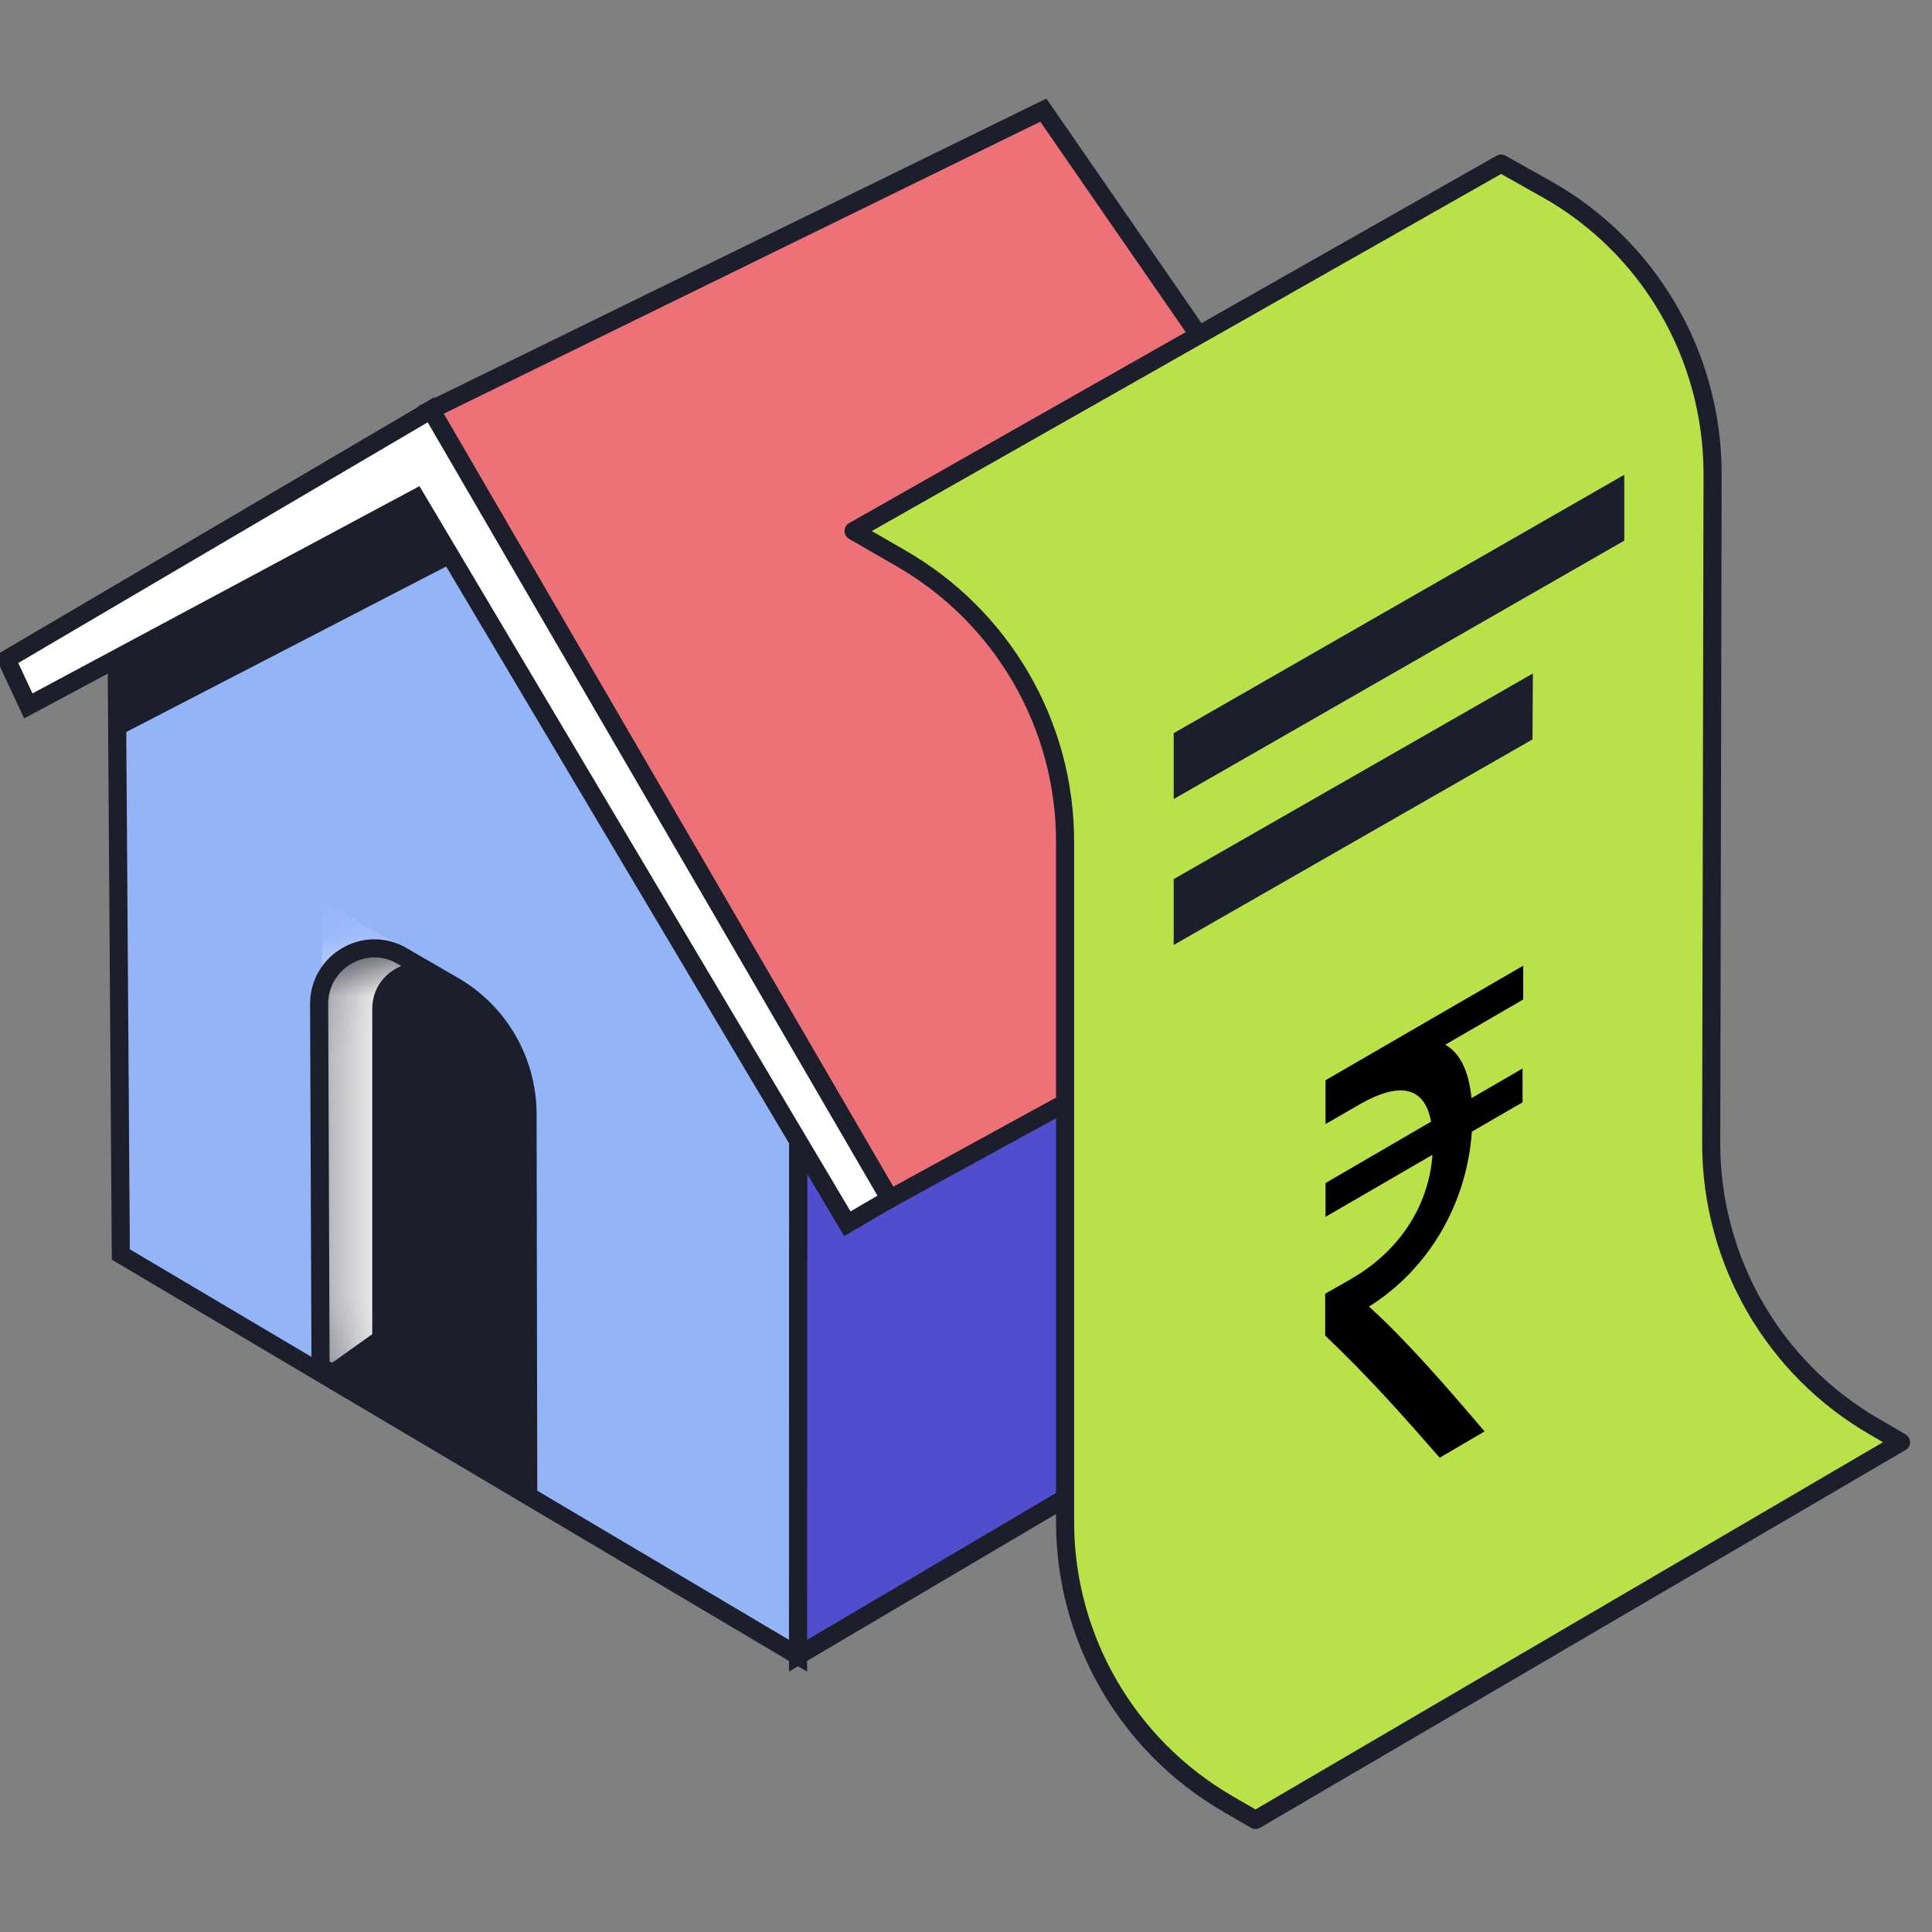 <svg width="32" height="32" viewBox="0 0 32 32" fill="none" xmlns="http://www.w3.org/2000/svg">
<rect x="0" y="0" width="32" height="32" fill="#808080" stroke="none"/>
<g clip-path="url(#clip0_1231_15064)">
<path d="M2.001 20.778L13.218 27.424L13.224 16.532L7.138 6.789L1.927 10.024L2.001 20.778Z" fill="#94B4F8" stroke="#1C1E2C" stroke-width="0.3" stroke-miterlimit="10"/>
<path d="M6.663 15.835L7.52 16.332C8.269 16.767 8.732 17.572 8.738 18.441L8.749 24.669L5.309 22.635L5.286 16.629C5.286 15.921 6.052 15.475 6.663 15.835Z" fill="#1C1E2C"/>
<mask id="mask0_1231_15064" style="mask-type:luminance" maskUnits="userSpaceOnUse" x="5" y="15" width="4" height="10">
<path d="M6.663 15.835L7.52 16.332C8.269 16.767 8.732 17.572 8.738 18.441L8.749 24.669L5.309 22.635L5.286 16.629C5.286 15.921 6.052 15.475 6.663 15.835Z" fill="white"/>
</mask>
<g mask="url(#mask0_1231_15064)">
<path d="M7.018 15.886L5.332 14.927V22.692L6.166 22.098V16.698C6.166 16.372 6.383 16.081 6.698 15.984L7.018 15.886Z" fill="white"/>
</g>
<path d="M23.532 21.338L13.218 27.424L13.223 16.572L23.612 11.109L23.532 21.338Z" fill="#504ECD" stroke="#1C1E2C" stroke-width="0.3" stroke-miterlimit="10"/>
<path d="M17.281 1.824L7.138 6.789L14.738 19.858L25.623 13.898L17.281 1.824Z" fill="#EC7278" stroke="#1C1E2C" stroke-width="0.3" stroke-miterlimit="10"/>
<path d="M14.738 19.858L14.035 20.269L6.892 8.252L0.469 11.692L0.109 10.921L7.138 6.789L14.738 19.858Z" fill="white" stroke="#1C1E2C" stroke-width="0.3" stroke-miterlimit="10"/>
<path d="M6.892 8.252L7.521 9.315L1.943 12.201V10.755L6.892 8.252Z" fill="#1C1E2C"/>
<path d="M6.663 15.835L7.52 16.332C8.269 16.767 8.732 17.572 8.738 18.441L8.749 24.669L5.309 22.635L5.286 16.629C5.286 15.921 6.052 15.475 6.663 15.835Z" stroke="#1C1E2C" stroke-width="0.3" stroke-miterlimit="10"/>
<path d="M28.343 18.938L28.366 7.852C28.366 5.892 27.315 4.081 25.606 3.127L24.863 2.709L14.138 8.795L14.921 9.247C16.601 10.212 17.641 12.001 17.641 13.938V25.207C17.641 27.132 18.669 28.909 20.332 29.875L20.795 30.144L31.486 23.887L31.063 23.641C29.378 22.675 28.343 20.881 28.343 18.938Z" fill="#B9E14A" stroke="#1C1E2C" stroke-width="0.3" stroke-linejoin="round"/>
<path d="M26.903 8.955L19.44 13.235V12.144L26.903 7.864V8.955Z" fill="#1B1E2D"/>
<path d="M25.383 12.247L19.44 15.652V14.561L25.389 11.155L25.383 12.247Z" fill="#1B1E2D"/>
<path d="M25.218 16.561L23.938 17.304C24.161 17.429 24.326 17.704 24.372 18.189L25.218 17.698V18.258L24.378 18.744C24.298 19.927 23.669 21.018 22.675 21.641C23.281 22.189 23.938 22.944 24.589 23.709L23.846 24.144C23.241 23.452 22.675 22.812 21.949 22.121V21.429L22.378 21.184C23.218 20.698 23.669 19.932 23.726 19.127L21.955 20.155V19.595L23.703 18.578C23.595 17.995 23.183 17.909 22.509 18.298L21.955 18.618V17.892L25.229 15.995V16.555L25.218 16.561Z" fill="black"/>
</g>
<defs>
<clipPath id="clip0_1231_15064">
<rect width="32" height="32" fill="white"/>
</clipPath>
</defs>
</svg>
